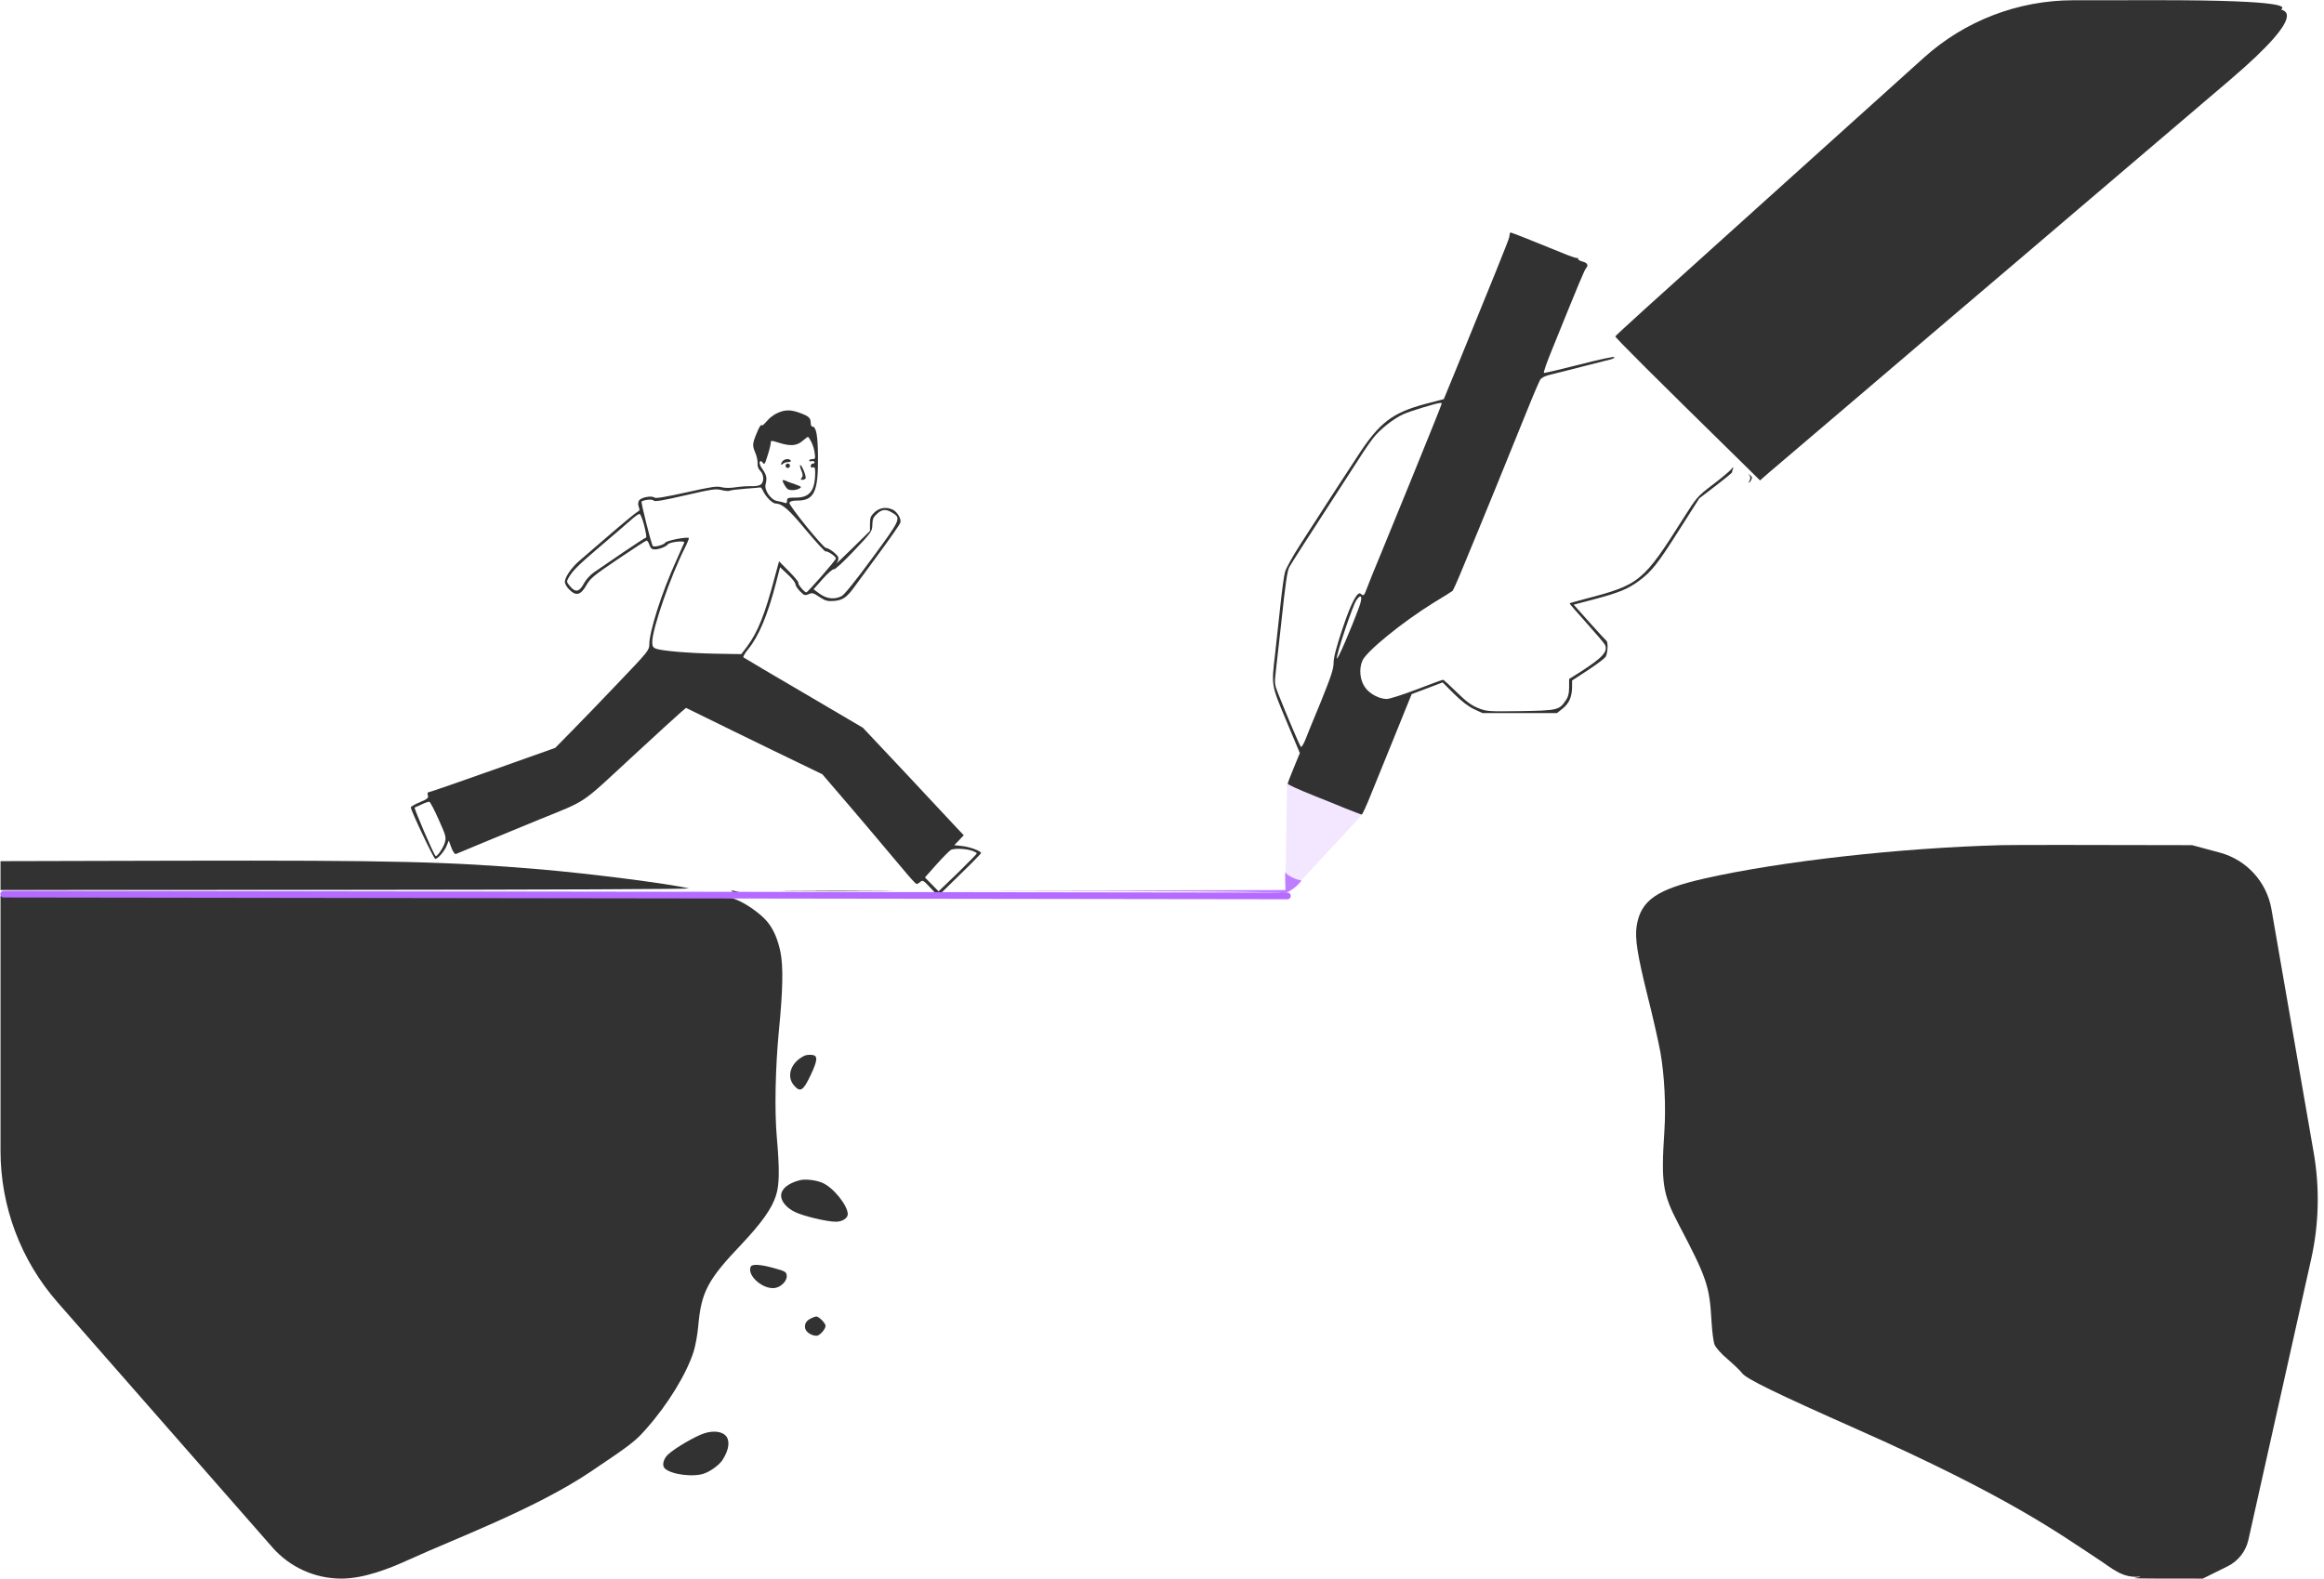 <svg xmlns="http://www.w3.org/2000/svg" width="2092" height="1422" viewBox="0 0 2092 1422" fill="none"><path d="M1158.56 705.193H1226.35V733.374L1168.41 795.862L1157.26 786.013L1158.56 705.193Z" fill="#BE7EFF" fill-opacity="0.18"></path><path d="M1673.81 104.174C1610.34 161.374 1551.54 214.441 1543.14 221.908C1496.47 263.774 1454.47 301.908 1454.07 302.841C1453.67 303.774 1489.14 339.108 1565.41 413.908L1584.34 432.574L1592.07 425.774C1596.34 422.174 1630.74 392.841 1668.47 360.708C1706.21 328.574 1745.01 295.508 1754.47 287.374C1764.07 279.241 1792.21 255.241 1817.14 234.041C1842.07 212.708 1870.87 188.174 1881.27 179.374C1905.01 159.108 1937.54 131.374 2006.47 72.707C2084.07 6.708 2051.41 10.219 2053.68 8.219C2055.28 6.752 2065.41 0.041 1940.47 0.174L1866.2 0.24C1816.59 0.283 1768.74 18.677 1731.87 51.88L1673.81 104.174Z" fill="#323232"></path><path d="M1359.01 210.307C1359.01 210.974 1358.74 212.574 1358.47 213.907C1358.07 216.174 1342.21 255.507 1309.27 336.041L1299.67 359.374L1283.27 363.641C1253.27 371.641 1241.67 380.441 1222.07 410.707C1215.14 421.374 1206.34 434.841 1202.47 440.707C1198.74 446.574 1192.87 455.507 1189.54 460.707C1186.21 465.774 1177.81 478.841 1170.87 489.641C1163.94 500.307 1157.54 511.774 1156.74 514.974C1155.81 518.174 1153.94 532.041 1152.47 546.041C1151.01 559.907 1148.87 579.107 1147.81 588.707C1144.47 617.774 1144.21 616.307 1157.94 649.107L1170.07 678.041L1164.61 691.374C1161.54 698.707 1159.14 705.107 1159.14 705.507C1159.14 706.441 1167.54 710.307 1183.81 716.841C1190.47 719.374 1202.34 724.307 1210.21 727.507C1218.21 730.707 1225.14 733.374 1225.81 733.374C1226.34 733.374 1229.54 726.574 1232.87 718.307C1236.21 710.174 1246.07 685.774 1254.87 664.174L1270.74 624.974L1284.61 619.774L1298.61 614.441L1308.74 624.574C1315.41 631.241 1321.67 636.041 1326.74 638.441L1334.47 642.041H1368.07H1401.54L1406.74 637.907C1412.47 633.241 1415.01 627.507 1415.14 618.707V612.707L1429.27 603.507C1437.01 598.441 1444.21 592.974 1445.27 591.507C1447.27 588.574 1447.81 577.907 1445.94 576.841C1445.41 576.441 1438.47 568.974 1430.74 560.307L1416.61 544.441L1435.27 539.507C1457.01 533.774 1465.54 530.307 1475.41 522.974C1486.61 514.707 1492.07 507.907 1511.41 477.374L1529.67 448.707L1544.47 437.374C1552.47 431.241 1559.14 425.774 1559.14 425.241C1559.14 424.707 1559.54 423.107 1560.07 421.774C1560.61 420.174 1560.07 420.441 1558.21 422.707C1556.61 424.574 1549.14 430.841 1541.54 436.574C1528.07 446.841 1527.27 447.774 1515.81 465.907C1479.01 524.174 1476.21 526.441 1426.47 539.374C1419.14 541.374 1413.01 542.974 1412.87 543.241C1412.61 543.374 1419.41 551.241 1427.94 560.707C1436.34 570.174 1443.94 578.974 1444.61 580.307C1447.81 586.441 1442.87 591.907 1422.87 604.841L1412.47 611.374V618.841C1412.47 624.307 1411.67 627.507 1409.41 630.707C1403.67 639.374 1401.81 639.774 1368.47 640.307C1339.41 640.707 1338.21 640.574 1330.47 637.507C1324.34 634.974 1319.81 631.641 1311.14 623.107C1305.01 617.107 1299.54 612.041 1299.01 612.041C1298.47 612.041 1287.81 615.907 1275.41 620.707C1262.87 625.507 1250.61 629.374 1248.21 629.374C1241.67 629.241 1233.27 624.974 1229.14 619.374C1224.21 612.974 1223.01 602.307 1226.47 594.707C1230.34 586.174 1263.01 559.641 1290.47 542.707C1299.27 537.374 1307.01 532.574 1307.54 532.041C1308.07 531.507 1311.94 523.107 1315.94 513.241C1320.07 503.374 1326.34 488.174 1329.94 479.374C1336.34 463.907 1353.14 422.841 1374.47 370.041C1380.07 356.041 1385.54 343.374 1386.47 341.907C1387.67 340.041 1390.87 338.441 1395.41 337.374C1399.27 336.441 1412.34 333.241 1424.47 330.041C1436.61 326.974 1448.21 324.041 1450.21 323.507C1452.21 322.974 1453.54 322.174 1453.14 321.507C1452.87 320.841 1438.61 323.907 1421.67 328.307C1404.74 332.574 1390.34 336.041 1389.81 335.774C1389.14 335.507 1392.47 326.041 1397.14 314.707C1422.34 252.441 1426.21 243.241 1427.81 241.374C1430.21 238.707 1428.74 236.441 1424.07 235.374C1422.07 234.841 1420.47 233.774 1420.47 232.974C1420.47 232.174 1420.21 231.907 1419.67 232.307C1419.27 232.707 1412.61 230.441 1404.74 227.107C1382.87 218.174 1360.87 209.374 1359.94 209.374C1359.54 209.374 1359.14 209.774 1359.01 210.307ZM1297.81 363.374C1297.81 363.774 1293.81 373.907 1289.01 385.774C1284.21 397.641 1274.61 421.107 1267.81 438.041C1260.87 454.841 1250.07 481.241 1243.81 496.707C1237.41 512.041 1231.27 527.241 1230.21 530.307C1228.07 536.307 1227.27 536.974 1225.01 534.707C1222.07 531.774 1216.21 542.707 1208.34 566.441C1202.87 582.841 1200.47 592.041 1200.47 596.707C1200.47 602.307 1198.21 608.974 1189.14 631.507C1182.74 646.841 1176.34 662.574 1174.87 666.441C1173.27 670.307 1171.54 672.974 1171.01 672.441C1169.94 671.374 1158.34 644.174 1151.01 625.641C1147.27 616.174 1147.14 615.641 1148.47 604.307C1149.27 597.907 1151.27 579.241 1153.14 562.707C1157.14 525.107 1158.74 513.907 1160.61 510.574C1161.41 509.107 1166.61 500.841 1172.07 492.307C1187.94 467.907 1192.34 460.974 1208.47 436.041C1228.61 404.707 1229.67 403.107 1235.67 394.974C1241.41 387.241 1254.07 377.107 1263.14 372.974C1269.01 370.307 1292.87 362.974 1296.21 362.841C1297.01 362.707 1297.81 362.974 1297.81 363.374ZM1223.54 546.307C1216.21 566.307 1203.81 594.974 1203.41 592.841C1202.74 589.641 1217.41 545.907 1220.87 540.574C1225.41 533.774 1226.87 537.241 1223.54 546.307Z" fill="#323232"></path><path d="M699.805 371.907C696.738 373.24 692.605 376.307 690.605 378.84C688.471 381.374 686.471 383.24 686.205 382.974C685.005 381.907 683.538 383.907 680.871 390.707C677.271 399.507 677.138 401.24 679.938 407.774C681.138 410.44 682.071 414.574 681.938 416.974C681.671 419.774 682.605 422.174 684.338 423.907C687.671 427.24 687.938 433.64 685.005 436.174C683.671 437.24 680.205 437.907 676.605 437.774C673.271 437.64 666.871 438.04 662.471 438.707C657.405 439.507 652.738 439.507 649.538 438.707C645.405 437.507 640.338 438.307 617.671 443.374C598.871 447.507 590.205 448.974 589.138 448.04C586.605 445.907 576.605 447.907 575.138 450.84C574.338 452.307 574.205 454.44 575.005 456.44C576.071 459.107 575.805 459.907 573.805 460.84C572.471 461.507 561.538 470.44 549.671 480.707C537.805 490.974 525.271 501.774 521.805 504.707C514.605 510.84 508.471 519.64 508.471 523.907C508.471 525.64 510.205 528.707 512.471 530.84C518.471 536.974 522.738 535.907 527.805 526.974C531.405 520.707 534.338 518.174 556.338 503.374C569.938 494.174 581.405 486.707 582.071 486.707C582.738 486.707 583.938 488.44 584.605 490.707C585.671 493.64 586.871 494.707 589.138 494.707C593.271 494.707 599.405 492.307 601.138 490.174C602.871 487.907 616.871 486.44 615.938 488.574C615.671 489.374 612.205 496.974 608.471 505.374C595.671 533.507 584.471 568.707 584.471 580.307C584.471 585.374 583.271 586.84 557.538 613.774C542.738 629.374 523.671 649.107 515.138 657.774L499.805 673.374L443.538 693.374C412.471 704.44 386.471 713.374 385.671 713.374C384.871 713.374 384.605 714.44 385.138 716.04C385.938 718.44 384.871 719.374 377.938 722.307C373.405 724.174 369.805 726.307 369.805 726.974C369.805 729.774 390.471 773.374 391.805 773.374C394.071 773.374 400.071 766.574 402.071 761.507L403.938 756.84L406.338 763.24C407.671 766.84 409.405 769.24 410.338 768.974C411.138 768.574 424.471 763.107 439.805 756.707C455.271 750.307 475.671 741.907 485.405 737.907C529.405 720.04 521.805 725.107 567.938 682.44C590.605 661.507 611.005 642.84 613.271 640.974L617.538 637.374L658.605 657.507C681.271 668.574 708.871 682.04 720.071 687.374L740.205 697.107L751.538 710.307C767.138 728.307 800.205 767.507 813.138 782.974C819.005 790.04 824.338 795.907 825.005 795.907C825.671 796.04 827.271 795.107 828.471 794.04C830.471 792.174 831.405 792.707 837.538 799.374L844.471 806.707L863.805 787.774C874.471 777.507 883.138 768.574 883.138 768.04C883.138 766.307 872.871 762.44 866.071 761.774L859.005 760.974L863.271 756.574L867.538 752.04L860.338 744.44C856.338 740.174 835.938 718.307 815.005 695.907L776.738 655.24L723.671 624.04C694.338 606.974 669.938 592.44 669.271 591.907C668.605 591.374 670.605 588.04 673.538 584.44C682.871 573.107 691.005 553.907 698.471 525.107L702.205 510.707L709.005 517.107C712.738 520.574 715.938 524.44 715.938 525.774C716.071 527.24 717.938 530.174 720.205 532.44C723.938 536.174 724.605 536.44 727.938 534.974C731.005 533.507 732.071 533.774 737.671 537.507C743.005 540.974 744.738 541.507 750.605 541.107C758.605 540.44 762.205 538.04 769.405 528.04C772.338 524.04 782.605 510.04 792.205 496.974C801.805 483.907 810.071 472.04 810.471 470.574C811.538 467.374 807.671 460.707 803.538 458.84C797.671 456.174 791.805 457.107 787.271 461.24C783.805 464.574 783.138 466.04 783.138 471.64V478.04L766.871 494.04C757.938 502.84 751.671 508.707 753.005 507.107C754.338 505.507 755.005 503.24 754.605 501.774C753.805 499.24 746.071 493.374 743.538 493.374C741.005 493.374 709.805 454.84 710.605 452.707C711.138 451.374 713.405 450.707 717.671 450.707C732.871 450.707 736.605 442.84 736.338 411.507C736.205 391.774 734.738 384.04 731.138 384.04C730.338 384.04 729.805 382.707 729.805 380.974C729.805 376.44 728.205 374.84 720.738 372.04C712.071 368.707 706.738 368.707 699.805 371.907ZM730.471 398.174C731.805 400.84 733.138 405.374 733.405 408.174C734.071 412.84 733.805 413.374 731.271 413.374C729.805 413.374 728.471 413.907 728.471 414.707C728.471 415.374 729.271 415.64 730.338 415.24C731.405 414.84 732.605 415.107 733.138 415.907C733.538 416.707 733.005 417.374 731.938 417.374C730.738 417.374 729.805 418.307 729.805 419.507C729.805 420.84 730.605 421.374 731.805 420.84C733.405 420.307 733.805 421.24 733.805 425.774C733.671 441.907 728.871 448.04 716.338 448.04C709.271 448.04 708.471 448.307 708.471 450.84C708.471 452.974 707.938 453.374 706.205 452.707C704.871 452.174 701.938 451.507 699.538 451.107C693.938 450.174 687.805 441.374 689.138 436.174C690.605 430.307 690.071 427.907 686.471 422.574C684.338 419.774 683.271 416.84 683.938 415.907C684.605 414.707 685.271 414.974 686.605 416.574C688.071 418.707 688.605 417.907 691.005 410.04C692.605 405.107 693.805 400.04 693.805 398.707C693.805 396.44 694.205 396.44 702.205 398.974C711.938 401.907 717.538 401.374 722.738 396.707C724.871 394.974 726.871 393.374 727.271 393.374C727.805 393.374 729.138 395.507 730.471 398.174ZM686.738 441.774C689.271 447.24 695.271 453.374 698.205 453.374C704.205 453.507 710.071 458.574 725.805 477.64C734.871 488.44 742.738 496.974 743.271 496.574C744.738 495.774 752.471 500.974 752.471 502.84C752.471 504.307 727.138 533.374 725.805 533.374C724.071 533.374 717.805 525.774 718.738 524.974C719.271 524.44 715.538 519.774 710.471 514.707L701.271 505.374L697.005 521.107C688.471 553.374 682.071 569.24 672.471 582.174L667.271 588.974L643.538 588.574C618.871 588.04 595.805 586.04 590.338 584.04C587.805 582.974 587.138 581.774 587.138 578.04C587.138 566.307 603.538 518.974 616.471 493.374C618.738 488.84 620.338 484.84 620.071 484.44C618.605 483.107 599.938 486.707 598.871 488.574C597.805 490.574 589.005 492.974 587.671 491.64C586.338 490.307 576.738 452.04 577.538 451.507C580.605 449.774 587.538 449.24 588.471 450.707C589.138 451.907 596.338 450.707 616.605 446.04C641.005 440.44 644.338 439.907 649.538 441.24C652.738 442.04 655.938 442.307 656.738 441.907C657.405 441.374 663.805 440.574 670.871 440.04C678.071 439.507 684.205 438.974 684.605 438.84C685.005 438.84 685.938 440.04 686.738 441.774ZM804.071 462.174C811.138 466.707 810.338 468.307 785.005 502.707C770.871 522.04 759.938 535.64 757.671 536.707C751.405 540.04 744.205 539.24 737.938 534.707L732.338 530.574L740.605 521.24C745.271 516.04 749.671 512.174 750.605 512.574C751.671 512.974 759.538 505.64 768.738 495.907C784.738 478.974 785.138 478.44 785.271 472.44C785.405 467.24 786.071 465.64 789.671 462.44C794.338 458.174 797.938 458.174 804.071 462.174ZM579.938 473.374C581.405 479.24 582.205 484.04 581.538 484.04C581.005 484.04 571.671 490.04 560.738 497.507C549.938 504.974 538.338 512.84 535.005 515.107C531.271 517.64 527.671 521.64 525.671 525.24C521.671 532.974 518.071 533.774 513.271 528.04C509.805 523.907 509.805 523.774 512.071 519.774C515.938 513.374 520.071 509.24 541.138 491.24C552.205 481.907 564.071 471.64 567.671 468.44C571.138 465.24 574.738 462.707 575.671 462.707C576.471 462.707 578.471 467.507 579.938 473.374ZM394.871 737.907C401.271 752.174 401.805 753.907 400.471 758.44C399.138 763.374 393.271 771.907 392.071 770.707C390.071 768.707 372.338 727.374 373.271 727.107C373.938 726.84 376.871 725.507 379.805 724.174C382.738 722.707 385.805 721.774 386.471 721.907C387.271 722.04 391.005 729.24 394.871 737.907ZM874.338 765.774C877.138 766.707 879.405 767.774 879.271 768.44C879.271 768.974 871.405 776.84 862.071 786.04L844.871 802.574L838.738 796.307L832.605 790.04L843.271 778.04C849.271 771.374 855.005 765.64 856.205 765.107C859.671 763.774 868.605 764.04 874.338 765.774Z" fill="#323232"></path><path d="M704.739 414.974C703.805 415.907 703.139 417.107 703.139 417.907C703.139 418.707 703.805 418.574 704.739 417.641C705.672 416.707 707.805 416.041 709.539 416.041C711.272 416.041 712.205 415.507 711.805 414.707C710.739 412.841 706.739 412.974 704.739 414.974Z" fill="#323232"></path><path d="M707.139 419.374C707.139 420.441 708.072 421.374 709.139 421.374C710.205 421.374 711.139 420.441 711.139 419.374C711.139 418.307 710.205 417.374 709.139 417.374C708.072 417.374 707.139 418.307 707.139 419.374Z" fill="#323232"></path><path d="M721.272 423.508C722.872 427.241 722.872 428.708 721.672 430.174C720.472 431.641 720.605 432.041 722.205 432.041C723.405 432.041 724.605 431.508 725.139 430.841C726.072 429.241 721.939 418.708 720.339 418.708C719.805 418.708 720.205 420.841 721.272 423.508Z" fill="#323232"></path><path d="M704.472 432.707C704.472 434.174 707.538 439.374 709.005 440.307C711.138 441.774 716.205 441.64 719.405 439.907C721.938 438.574 721.672 438.174 715.672 436.04C712.072 434.84 708.072 433.374 706.872 432.707C705.538 432.174 704.472 432.174 704.472 432.707Z" fill="#323232"></path><path d="M1574.74 428.04C1575.8 429.24 1575.94 430.574 1575 432.307C1574.34 433.64 1574.07 434.707 1574.34 434.707C1574.74 434.707 1575.67 433.507 1576.34 432.174C1577.4 430.307 1577.27 429.24 1575.4 427.907C1573.54 426.44 1573.4 426.44 1574.74 428.04Z" fill="#323232"></path><path d="M1801.29 760.974C1709.69 763.507 1603.96 775.374 1535.03 790.841C1491.29 800.707 1477.03 810.574 1473.29 833.641C1471.56 844.707 1473.83 859.507 1483.16 896.974C1487.96 915.907 1493.03 938.574 1494.63 947.374C1498.36 968.441 1499.69 995.907 1498.23 1018.44C1495.16 1065.11 1496.63 1074.84 1510.89 1102.04C1536.49 1150.71 1538.89 1157.91 1540.63 1189.37C1541.16 1198.57 1542.36 1208.17 1543.43 1210.71C1544.63 1213.64 1549.16 1218.71 1555.43 1224.04C1561.03 1228.84 1566.76 1234.44 1568.23 1236.44C1571.69 1241.37 1599.69 1254.97 1670.63 1286.44C1808.76 1347.64 1853.98 1381.2 1887.05 1402.8C1901.31 1412 1910.27 1421.37 1926.63 1419.51C1926.63 1421.11 1896.23 1421.37 1982.9 1421.37L2005.35 1410.23C2014.8 1405.53 2021.63 1396.82 2023.93 1386.52L2080.45 1133.69C2087.48 1102.24 2088.26 1069.72 2082.75 1037.97L2044.68 818.562C2040.42 794.027 2022.32 774.189 1998.28 767.709L1973.29 760.974C1885.69 760.707 1808.23 760.707 1801.29 760.974Z" fill="#323232"></path><path d="M0.472 788.307V801.374L312.872 801.241C495.938 801.107 623.138 800.574 620.205 799.907C601.672 795.641 532.338 786.707 485.805 782.707C403.405 775.774 353.405 774.574 160.205 774.974L0.472 775.374V788.307Z" fill="#323232"></path><path d="M1156.87 792.441L1157.14 801.374L1005.81 801.774L854.472 802.041L1004.21 802.308C1095.67 802.574 1153.67 803.241 1153.14 803.908C1152.74 804.574 1153.14 805.641 1153.94 806.174C1155.01 806.708 1155.14 806.574 1154.61 805.641C1153.94 804.574 1154.74 804.041 1156.74 804.041C1158.47 804.041 1162.74 801.508 1166.47 798.308C1170.61 794.574 1172.21 792.441 1170.74 792.441C1167.01 792.441 1157.94 787.774 1157.27 785.508C1156.87 784.308 1156.74 787.374 1156.87 792.441Z" fill="#BE7EFF"></path><path d="M659.139 802.708C660.205 803.374 662.339 804.041 663.672 804.041C667.139 804.041 666.072 803.241 661.139 802.174C658.205 801.508 657.672 801.641 659.139 802.708Z" fill="#323232"></path><path d="M712.871 802.307C735.538 802.574 772.071 802.574 794.205 802.307C816.338 802.174 797.938 802.04 753.138 802.04C708.471 802.04 690.338 802.174 712.871 802.307Z" fill="#323232"></path><path d="M0.472 1036.16C0.472 1086.36 18.716 1134.85 51.807 1172.61L245.217 1393.26C260.88 1411.13 283.489 1421.37 307.252 1421.37V1421.37V1421.37C327.429 1421.37 350.137 1412.55 368.481 1404.14C408.238 1385.92 481.321 1358.83 530.872 1325.64C568.205 1300.57 571.938 1297.64 581.672 1286.57C601.272 1264.44 618.072 1236.97 624.472 1216.71C626.072 1211.51 627.938 1201.11 628.605 1193.37C631.272 1163.37 637.138 1152.17 667.005 1120.84C685.405 1101.37 694.738 1088.31 698.472 1076.57C701.672 1066.97 701.805 1052.71 699.272 1024.04C697.138 1000.31 697.938 961.374 701.138 928.041C704.738 891.774 705.138 870.174 702.605 857.507C700.205 845.641 696.205 836.441 690.472 829.641C684.472 822.441 670.872 812.974 662.072 809.774L653.672 806.707H327.138H0.472V1036.16Z" fill="#323232"></path><path d="M724.471 950.44C711.938 956.174 707.405 969.107 714.871 977.507C720.471 983.774 723.005 982.174 729.671 968.174C736.205 954.307 736.471 950.174 730.471 949.774C728.338 949.64 725.538 949.907 724.471 950.44Z" fill="#323232"></path><path d="M719.805 1062.71C709.405 1065.37 703.139 1070.57 703.139 1076.57C703.139 1081.77 708.072 1087.64 715.539 1091.24C723.005 1094.97 744.339 1100.04 752.472 1100.04C758.205 1100.04 763.139 1096.84 763.139 1093.24C763.139 1085.37 749.939 1068.97 740.205 1064.97C734.205 1062.44 724.739 1061.37 719.805 1062.71Z" fill="#323232"></path><path d="M650.688 1314.1C656.363 1304.99 657.299 1296.9 653.153 1292.56C649.56 1288.8 641.94 1287.97 634.055 1290.53C626.078 1292.99 607.157 1304.07 601.278 1309.69C597.133 1313.65 595.779 1319.37 598.266 1321.98C603.702 1327.66 624.576 1330.4 634.376 1326.56C640.464 1324.25 648.044 1318.48 650.688 1314.1Z" fill="#323232"></path><path d="M675.672 1140.71C672.338 1149.11 688.072 1162.04 698.472 1159.51C703.938 1158.17 708.738 1152.71 708.205 1148.44C707.805 1145.24 706.872 1144.57 697.138 1141.91C684.338 1138.31 676.738 1137.91 675.672 1140.71Z" fill="#323232"></path><path d="M729.938 1187.11C725.538 1189.24 723.938 1192.31 724.871 1196.31C725.805 1199.64 730.605 1202.71 735.138 1202.71C737.805 1202.71 743.138 1196.84 743.138 1193.77C743.138 1191.37 737.138 1185.37 734.871 1185.37C733.938 1185.37 731.671 1186.17 729.938 1187.11Z" fill="#323232"></path><path d="M3.312 805.085L1158.89 806.696" stroke="#B56BFF" stroke-width="6" stroke-linecap="round"></path></svg>